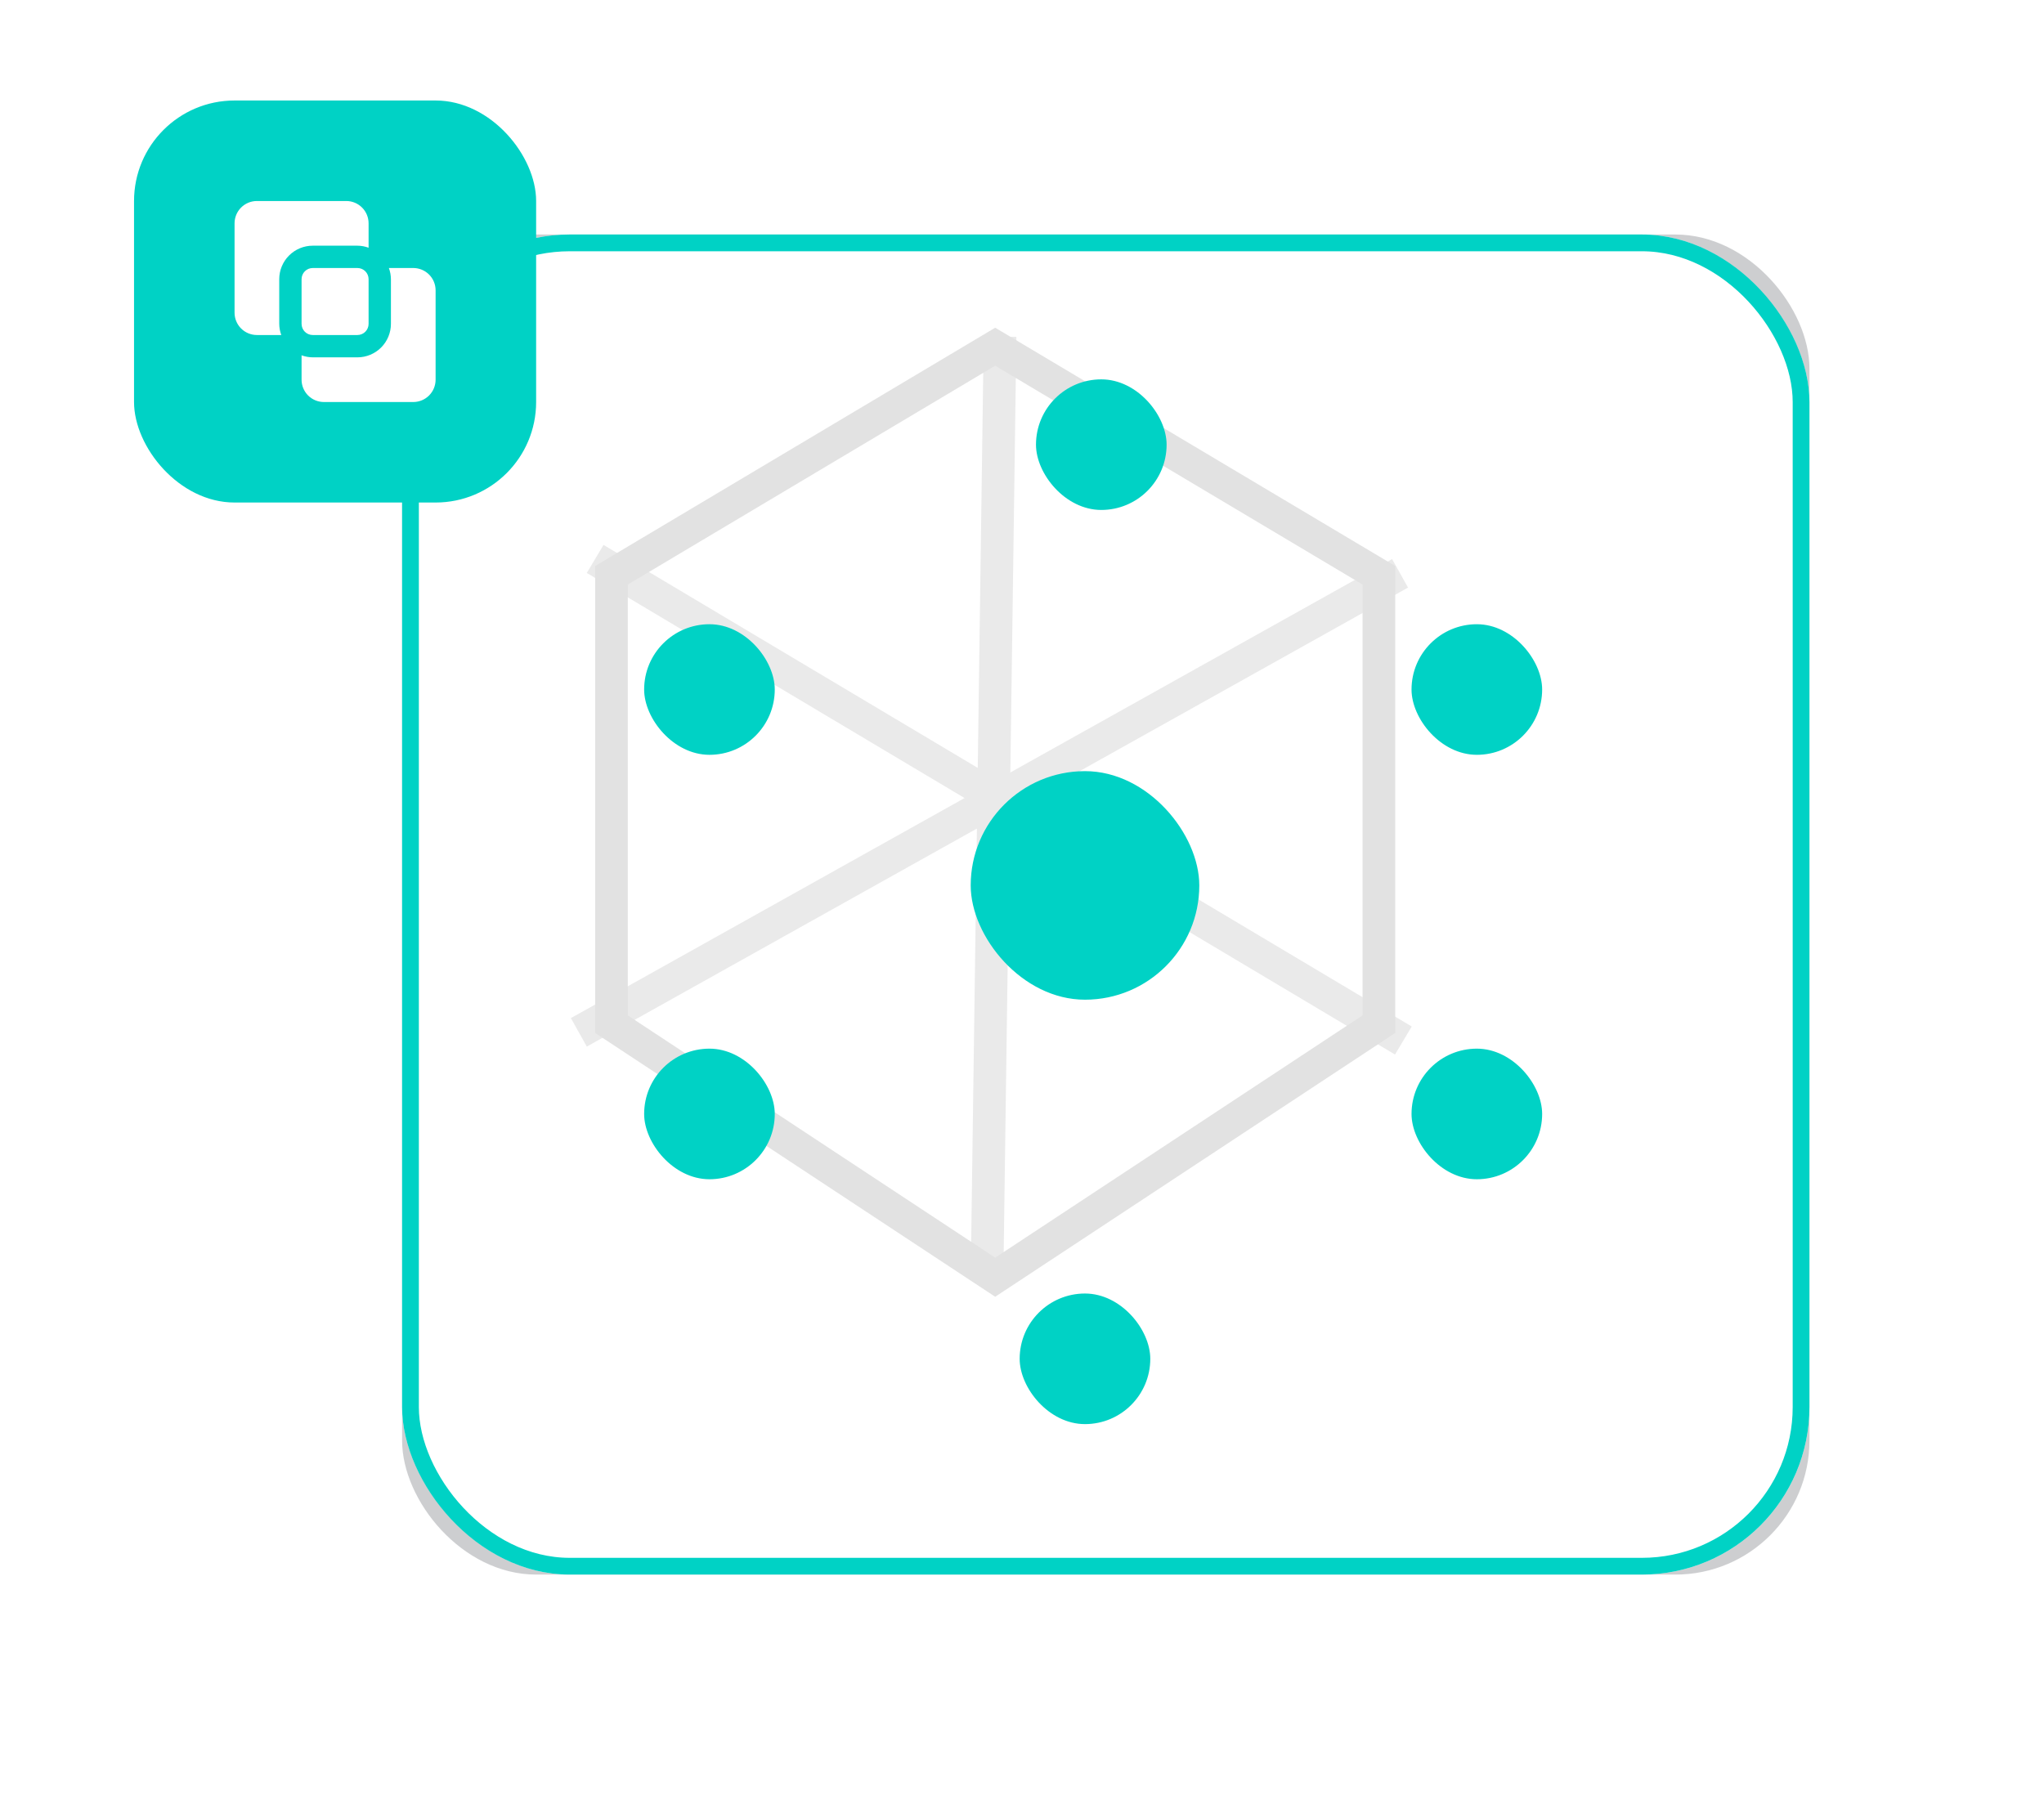 <svg width="122" height="108" viewBox="0 0 122 108" fill="none" xmlns="http://www.w3.org/2000/svg">
<g filter="url(#filter0_f_3698_3978)">
<rect x="24" y="14" width="84" height="80" rx="8" fill="#9C9FA2" fill-opacity="0.5"/>
</g>
<g filter="url(#filter1_d_3698_3978)">
<rect x="18" y="8" width="84" height="80" rx="10" fill="white"/>
<rect x="18.5" y="8.5" width="83" height="79" rx="9.5" stroke="#00D2C5"/>
</g>
<g filter="url(#filter2_b_3698_3978)">
<rect x="8" y="6" width="24" height="24" rx="6" fill="#00D2C5"/>
</g>
<path d="M18.667 20C18.49 20 18.32 19.93 18.195 19.805C18.07 19.68 18 19.51 18 19.333V16.667C18 16.49 18.07 16.32 18.195 16.195C18.32 16.07 18.49 16 18.667 16H21.333C21.51 16 21.68 16.07 21.805 16.195C21.93 16.32 22 16.49 22 16.667V19.333C22 19.51 21.93 19.68 21.805 19.805C21.68 19.93 21.51 20 21.333 20H18.667ZM26 17.333C26 16.98 25.86 16.641 25.61 16.39C25.359 16.14 25.02 16 24.667 16H23.211C23.29 16.213 23.331 16.439 23.333 16.667V19.333C23.333 19.864 23.122 20.372 22.747 20.747C22.372 21.122 21.864 21.333 21.333 21.333H18.667C18.439 21.331 18.213 21.29 18 21.211V22.667C18 23.02 18.14 23.359 18.39 23.61C18.641 23.86 18.98 24 19.333 24H24.667C25.02 24 25.359 23.86 25.61 23.61C25.86 23.359 26 23.02 26 22.667V17.333ZM15.333 12C14.98 12 14.641 12.14 14.39 12.39C14.14 12.641 14 12.98 14 13.333V18.667C14 19.02 14.14 19.359 14.39 19.61C14.641 19.86 14.98 20 15.333 20H16.789C16.71 19.787 16.669 19.561 16.667 19.333V16.667C16.667 16.136 16.878 15.628 17.253 15.253C17.628 14.878 18.136 14.667 18.667 14.667H21.333C21.561 14.669 21.787 14.71 22 14.789V13.333C22 12.98 21.86 12.641 21.61 12.39C21.359 12.14 21.02 12 20.667 12H15.333Z" fill="white"/>
<path d="M35.523 33.367L83.763 62.117" stroke="#EAEAEA" stroke-width="1.949"/>
<path d="M58.912 76.247L59.69 20.096" stroke="#EAEAEA" stroke-width="1.949"/>
<path d="M34.549 61.629L83.566 34.227" stroke="#EAEAEA" stroke-width="1.949"/>
<path d="M36.498 34.342L59.4 20.698L82.302 34.342V61.142L59.4 76.247L36.498 61.142V34.342Z" stroke="#E2E2E2" stroke-width="1.949"/>
<g filter="url(#filter3_d_3698_3978)">
<rect x="32.6" y="31.418" width="7.796" height="7.796" rx="3.898" fill="#00D2C5"/>
</g>
<g filter="url(#filter4_d_3698_3978)">
<rect x="78.403" y="56.756" width="7.796" height="7.796" rx="3.898" fill="#00D2C5"/>
</g>
<g filter="url(#filter5_d_3698_3978)">
<rect x="78.403" y="31.418" width="7.796" height="7.796" rx="3.898" fill="#00D2C5"/>
</g>
<g filter="url(#filter6_d_3698_3978)">
<rect x="32.6" y="56.756" width="7.796" height="7.796" rx="3.898" fill="#00D2C5"/>
</g>
<g filter="url(#filter7_d_3698_3978)">
<rect x="55.988" y="16.8" width="7.796" height="7.796" rx="3.898" fill="#00D2C5"/>
</g>
<g filter="url(#filter8_d_3698_3978)">
<rect x="55.014" y="71.374" width="7.796" height="7.796" rx="3.898" fill="#00D2C5"/>
</g>
<g filter="url(#filter9_d_3698_3978)">
<rect x="52.091" y="40.189" width="13.644" height="13.644" rx="6.822" fill="#00D2C5"/>
</g>
<defs>
<filter id="filter0_f_3698_3978" x="10" y="0" width="112" height="108" filterUnits="userSpaceOnUse" color-interpolation-filters="sRGB">
<feFlood flood-opacity="0" result="BackgroundImageFix"/>
<feBlend mode="normal" in="SourceGraphic" in2="BackgroundImageFix" result="shape"/>
<feGaussianBlur stdDeviation="7" result="effect1_foregroundBlur_3698_3978"/>
</filter>
<filter id="filter1_d_3698_3978" x="10" y="0" width="112" height="108" filterUnits="userSpaceOnUse" color-interpolation-filters="sRGB">
<feFlood flood-opacity="0" result="BackgroundImageFix"/>
<feColorMatrix in="SourceAlpha" type="matrix" values="0 0 0 0 0 0 0 0 0 0 0 0 0 0 0 0 0 0 127 0" result="hardAlpha"/>
<feOffset dx="6" dy="6"/>
<feGaussianBlur stdDeviation="7"/>
<feComposite in2="hardAlpha" operator="out"/>
<feColorMatrix type="matrix" values="0 0 0 0 0 0 0 0 0 0 0 0 0 0 0 0 0 0 0.11 0"/>
<feBlend mode="normal" in2="BackgroundImageFix" result="effect1_dropShadow_3698_3978"/>
<feBlend mode="normal" in="SourceGraphic" in2="effect1_dropShadow_3698_3978" result="shape"/>
</filter>
<filter id="filter2_b_3698_3978" x="-5" y="-7" width="50" height="50" filterUnits="userSpaceOnUse" color-interpolation-filters="sRGB">
<feFlood flood-opacity="0" result="BackgroundImageFix"/>
<feGaussianBlur in="BackgroundImageFix" stdDeviation="6.5"/>
<feComposite in2="SourceAlpha" operator="in" result="effect1_backgroundBlur_3698_3978"/>
<feBlend mode="normal" in="SourceGraphic" in2="effect1_backgroundBlur_3698_3978" result="shape"/>
</filter>
<filter id="filter3_d_3698_3978" x="24.803" y="23.622" width="35.083" height="35.084" filterUnits="userSpaceOnUse" color-interpolation-filters="sRGB">
<feFlood flood-opacity="0" result="BackgroundImageFix"/>
<feColorMatrix in="SourceAlpha" type="matrix" values="0 0 0 0 0 0 0 0 0 0 0 0 0 0 0 0 0 0 127 0" result="hardAlpha"/>
<feOffset dx="5.847" dy="5.847"/>
<feGaussianBlur stdDeviation="6.822"/>
<feComposite in2="hardAlpha" operator="out"/>
<feColorMatrix type="matrix" values="0 0 0 0 0 0 0 0 0 0 0 0 0 0 0 0 0 0 0.11 0"/>
<feBlend mode="normal" in2="BackgroundImageFix" result="effect1_dropShadow_3698_3978"/>
<feBlend mode="normal" in="SourceGraphic" in2="effect1_dropShadow_3698_3978" result="shape"/>
</filter>
<filter id="filter4_d_3698_3978" x="70.607" y="48.96" width="35.083" height="35.084" filterUnits="userSpaceOnUse" color-interpolation-filters="sRGB">
<feFlood flood-opacity="0" result="BackgroundImageFix"/>
<feColorMatrix in="SourceAlpha" type="matrix" values="0 0 0 0 0 0 0 0 0 0 0 0 0 0 0 0 0 0 127 0" result="hardAlpha"/>
<feOffset dx="5.847" dy="5.847"/>
<feGaussianBlur stdDeviation="6.822"/>
<feComposite in2="hardAlpha" operator="out"/>
<feColorMatrix type="matrix" values="0 0 0 0 0 0 0 0 0 0 0 0 0 0 0 0 0 0 0.11 0"/>
<feBlend mode="normal" in2="BackgroundImageFix" result="effect1_dropShadow_3698_3978"/>
<feBlend mode="normal" in="SourceGraphic" in2="effect1_dropShadow_3698_3978" result="shape"/>
</filter>
<filter id="filter5_d_3698_3978" x="70.607" y="23.622" width="35.083" height="35.084" filterUnits="userSpaceOnUse" color-interpolation-filters="sRGB">
<feFlood flood-opacity="0" result="BackgroundImageFix"/>
<feColorMatrix in="SourceAlpha" type="matrix" values="0 0 0 0 0 0 0 0 0 0 0 0 0 0 0 0 0 0 127 0" result="hardAlpha"/>
<feOffset dx="5.847" dy="5.847"/>
<feGaussianBlur stdDeviation="6.822"/>
<feComposite in2="hardAlpha" operator="out"/>
<feColorMatrix type="matrix" values="0 0 0 0 0 0 0 0 0 0 0 0 0 0 0 0 0 0 0.11 0"/>
<feBlend mode="normal" in2="BackgroundImageFix" result="effect1_dropShadow_3698_3978"/>
<feBlend mode="normal" in="SourceGraphic" in2="effect1_dropShadow_3698_3978" result="shape"/>
</filter>
<filter id="filter6_d_3698_3978" x="24.803" y="48.96" width="35.083" height="35.084" filterUnits="userSpaceOnUse" color-interpolation-filters="sRGB">
<feFlood flood-opacity="0" result="BackgroundImageFix"/>
<feColorMatrix in="SourceAlpha" type="matrix" values="0 0 0 0 0 0 0 0 0 0 0 0 0 0 0 0 0 0 127 0" result="hardAlpha"/>
<feOffset dx="5.847" dy="5.847"/>
<feGaussianBlur stdDeviation="6.822"/>
<feComposite in2="hardAlpha" operator="out"/>
<feColorMatrix type="matrix" values="0 0 0 0 0 0 0 0 0 0 0 0 0 0 0 0 0 0 0.11 0"/>
<feBlend mode="normal" in2="BackgroundImageFix" result="effect1_dropShadow_3698_3978"/>
<feBlend mode="normal" in="SourceGraphic" in2="effect1_dropShadow_3698_3978" result="shape"/>
</filter>
<filter id="filter7_d_3698_3978" x="48.192" y="9.004" width="35.083" height="35.084" filterUnits="userSpaceOnUse" color-interpolation-filters="sRGB">
<feFlood flood-opacity="0" result="BackgroundImageFix"/>
<feColorMatrix in="SourceAlpha" type="matrix" values="0 0 0 0 0 0 0 0 0 0 0 0 0 0 0 0 0 0 127 0" result="hardAlpha"/>
<feOffset dx="5.847" dy="5.847"/>
<feGaussianBlur stdDeviation="6.822"/>
<feComposite in2="hardAlpha" operator="out"/>
<feColorMatrix type="matrix" values="0 0 0 0 0 0 0 0 0 0 0 0 0 0 0 0 0 0 0.11 0"/>
<feBlend mode="normal" in2="BackgroundImageFix" result="effect1_dropShadow_3698_3978"/>
<feBlend mode="normal" in="SourceGraphic" in2="effect1_dropShadow_3698_3978" result="shape"/>
</filter>
<filter id="filter8_d_3698_3978" x="47.217" y="63.578" width="35.083" height="35.084" filterUnits="userSpaceOnUse" color-interpolation-filters="sRGB">
<feFlood flood-opacity="0" result="BackgroundImageFix"/>
<feColorMatrix in="SourceAlpha" type="matrix" values="0 0 0 0 0 0 0 0 0 0 0 0 0 0 0 0 0 0 127 0" result="hardAlpha"/>
<feOffset dx="5.847" dy="5.847"/>
<feGaussianBlur stdDeviation="6.822"/>
<feComposite in2="hardAlpha" operator="out"/>
<feColorMatrix type="matrix" values="0 0 0 0 0 0 0 0 0 0 0 0 0 0 0 0 0 0 0.11 0"/>
<feBlend mode="normal" in2="BackgroundImageFix" result="effect1_dropShadow_3698_3978"/>
<feBlend mode="normal" in="SourceGraphic" in2="effect1_dropShadow_3698_3978" result="shape"/>
</filter>
<filter id="filter9_d_3698_3978" x="44.294" y="32.393" width="40.931" height="40.931" filterUnits="userSpaceOnUse" color-interpolation-filters="sRGB">
<feFlood flood-opacity="0" result="BackgroundImageFix"/>
<feColorMatrix in="SourceAlpha" type="matrix" values="0 0 0 0 0 0 0 0 0 0 0 0 0 0 0 0 0 0 127 0" result="hardAlpha"/>
<feOffset dx="5.847" dy="5.847"/>
<feGaussianBlur stdDeviation="6.822"/>
<feComposite in2="hardAlpha" operator="out"/>
<feColorMatrix type="matrix" values="0 0 0 0 0 0 0 0 0 0 0 0 0 0 0 0 0 0 0.11 0"/>
<feBlend mode="normal" in2="BackgroundImageFix" result="effect1_dropShadow_3698_3978"/>
<feBlend mode="normal" in="SourceGraphic" in2="effect1_dropShadow_3698_3978" result="shape"/>
</filter>
</defs>
</svg>

